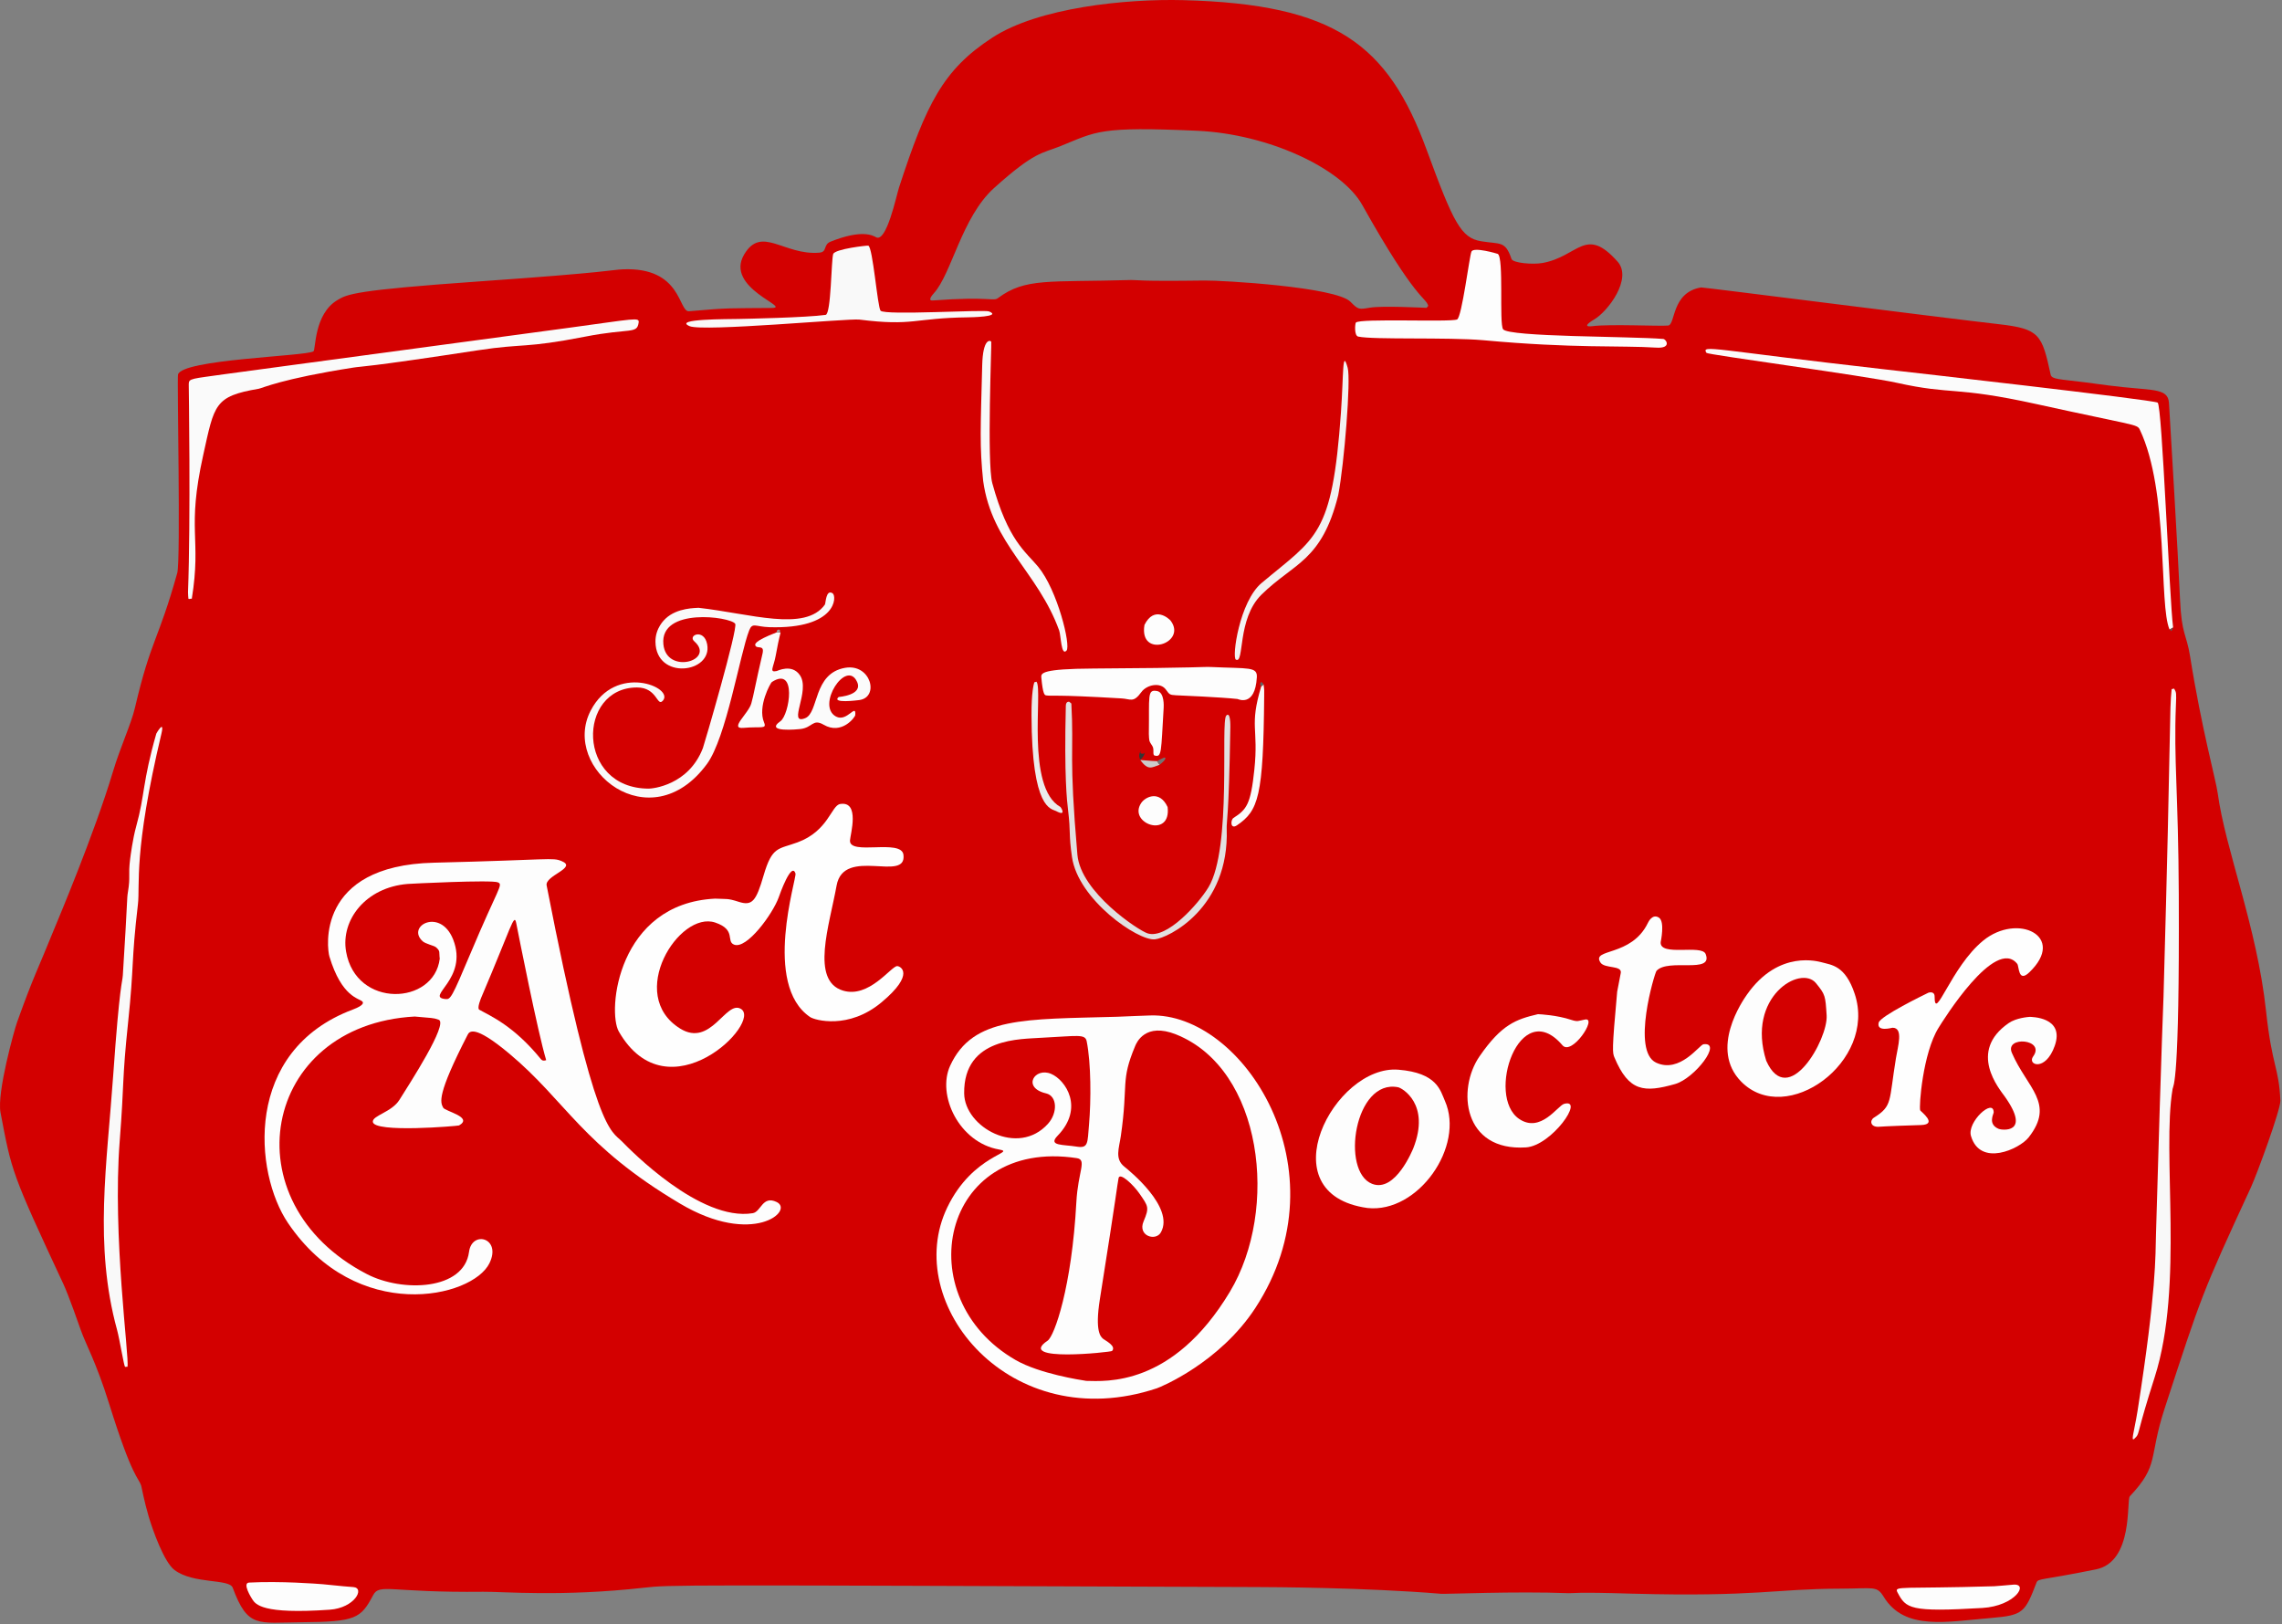 <?xml version="1.0" encoding="UTF-8" standalone="no"?><!DOCTYPE svg PUBLIC "-//W3C//DTD SVG 1.1//EN" "http://www.w3.org/Graphics/SVG/1.1/DTD/svg11.dtd"><svg width="100%" height="100%" viewBox="0 0 1131 805" version="1.1" xmlns="http://www.w3.org/2000/svg" xmlns:xlink="http://www.w3.org/1999/xlink" xml:space="preserve" xmlns:serif="http://www.serif.com/" style="fill-rule:evenodd;clip-rule:evenodd;stroke-linejoin:round;stroke-miterlimit:2;"><rect x="0" y="0" width="1131" height="805" fill="#808080" stroke="none"/><g id="Red-Logo" serif:id="Red Logo"><path d="M809.092,789.79c-29.183,-0.914 -29.143,-0.148 -31.675,-0.244c-26.658,-1.021 -60.635,0.516 -63.223,0.301c-37.839,-3.136 -84.132,-3.306 -91.453,-3.333c-290.261,-1.067 -290.303,-1.166 -303.516,0.318c-40.699,4.572 -69.803,1.903 -79.693,2.014c-46.38,0.525 -51.405,-4.339 -54.622,1.727c-6.111,11.524 -8.526,13.167 -35.614,13.379c-21.572,0.169 -26.493,3.061 -33.966,-17.135c-1.672,-4.519 -19.538,-1.675 -28.872,-8.784c-5.147,-3.92 -10.732,-19.588 -12.78,-26.512c-2.099,-7.097 -3.616,-14.981 -3.691,-15.21c-1.454,-4.438 -4.232,-3.275 -15.943,-40.786c-6.405,-20.514 -11.542,-29.344 -13.989,-36.341c-0.638,-1.825 -6.046,-17.287 -8.53,-22.615c-25.919,-55.601 -25.697,-55.878 -31.265,-85.246c-1.869,-9.859 6.925,-41.183 8.178,-44.667c8.756,-24.346 9.435,-23.995 19.106,-47.91c0.624,-1.542 19.213,-45.516 28.373,-76.109c3.784,-12.639 9.056,-23.717 10.958,-31.842c8.009,-34.213 11.54,-33.082 20.981,-66.855c1.765,-6.315 -0.152,-96.272 0.373,-98.325c1.938,-7.58 63.128,-9.055 67.111,-11.479c1.221,-0.743 0.163,-18.419 11.881,-25.422c4.845,-2.895 8.193,-4.897 69.942,-9.226c65.93,-4.622 65.793,-5.775 71.531,-6.016c29.414,-1.234 27.459,21.256 32.808,20.777c20.453,-1.83 20.4,-1.425 40.949,-1.627c10.318,-0.101 -23.531,-9.79 -13.622,-26.526c8.594,-14.515 19.669,0.533 37.168,-0.87c4.239,-0.34 1.774,-3.911 5.695,-5.483c15.374,-6.164 20.885,-3.07 22.459,-2.186c5.226,2.934 10.098,-20.571 11.402,-24.569c13.556,-41.559 21.793,-58.406 46.289,-74.355c22.86,-14.884 66.138,-19.294 94.584,-18.558c75.496,1.953 101.475,21.939 120.678,74.251c13.246,36.082 16.984,43.603 27.032,45.241c9.494,1.548 11.91,-0.347 14.986,8.756c0.687,2.032 10.486,2.881 15.375,2.005c17.858,-3.197 21.234,-18.64 37.216,-0.672c7.495,8.426 -4.833,24.74 -11.69,28.707c-0.234,0.135 -6.965,4.03 -0.824,3.274c9.226,-1.135 32.686,0.102 37.507,-0.303c3.822,-0.321 1.511,-16.378 16.377,-18.892c0.865,-0.146 119.936,15.074 147.671,18.225c20.18,2.292 21.276,5.168 25.601,25.027c0.505,2.32 4.463,2.193 16.512,3.71c5.941,0.748 5.86,0.776 11.813,1.569c21.343,2.844 29.823,0.776 30.302,8.743c0.467,7.781 4.565,75.989 5.481,97.286c0.757,17.614 3.215,17.157 4.961,28.143c5.762,36.241 12.83,61.374 13.726,68.005c3.766,27.889 19.405,65.939 23.925,107.738c3.041,28.123 6.338,27.573 7.121,44.526c0.201,4.364 -11.634,36.589 -14.643,43.1c-24.652,53.343 -24.385,53.447 -42.658,109.295c-8.196,25.049 -2.496,27.977 -17.305,43.708c-1.776,1.887 1.948,32.424 -16.76,36.226c-27.63,5.614 -28.66,4.338 -29.547,6.654c-5.589,14.588 -6.564,16.108 -22.112,17.401c-22.309,1.856 -43.168,6.52 -53.585,-10.472c-3.432,-5.598 -4.816,-4.066 -21.39,-4.021c-32.871,0.089 -41.404,4.114 -103.102,2.481Zm-101.219,-638.21c-1.376,-4.587 -5.796,-1.901 -32.767,-50.093c-10.075,-18.003 -46.318,-35.066 -81.654,-36.675c-48.865,-2.225 -49.88,0.359 -67.807,7.572c-9.45,3.802 -12.682,2.576 -32.924,20.752c-16.071,14.431 -21.084,42.599 -29.923,52.235c-0.194,0.211 -3.442,3.753 -0.57,3.538c28.731,-2.144 29.978,0.613 32.461,-1.233c13.556,-10.077 25,-7.737 65.94,-8.905c2.905,-0.083 2.857,0.713 36.331,0.251c8.645,-0.119 65.233,3.151 72.4,10.569c3.795,3.928 4.199,3.8 9.562,2.889c6.146,-1.045 26.009,0.021 28.139,0.076l0.81,-0.977Z" style="fill:#d30000;"/><path d="M553.581,503.888c3.539,-0.191 15.11,-0.603 16.424,-0.65c45.735,-1.629 96.963,76.289 52.183,144.944c-17.674,27.097 -46.843,39.167 -48.798,39.819c-72.69,24.22 -126.936,-41.963 -103.868,-89.704c12.693,-26.27 34.545,-27.071 25.648,-28.625c-19.823,-3.462 -30.973,-26.926 -24.233,-41.578c11.225,-24.402 37.08,-22.906 82.644,-24.206Z" style="fill:#fdfdfd;"/><path d="M538.406,684.341c-2.887,-0.444 -23.279,-3.578 -35.018,-10.327c-53.707,-30.876 -37.024,-110.226 30.23,-100.077c5.288,0.798 0.676,6.375 -0.158,21.858c-2.275,42.219 -10.895,66.362 -14.232,68.602c-16.107,10.813 31.394,5.677 31.91,5.127c2.316,-2.469 -3.4,-5.196 -4.364,-6.002c-1.214,-1.015 -4.217,-3.524 -1.652,-19.709c8.747,-55.183 8.377,-55.165 9.252,-59.937c0.578,-3.156 7.403,3.34 10.363,7.632c4.334,6.284 5.005,6.803 2.039,13.792c-3.052,7.193 6.014,10.014 8.583,5.431c6.943,-12.387 -15.839,-30.728 -18.165,-32.601c-4.794,-3.859 -2.557,-9.113 -1.68,-15.193c3.776,-26.172 -0.289,-26.973 7.124,-44.616c0.652,-1.551 4.949,-11.78 20.247,-5.68c42.983,17.138 51.185,86.692 26.678,127.526c-28.414,47.345 -61.839,44.308 -71.156,44.175Z" style="fill:#d30000;"/><path d="M205.554,503.768c-75.826,4.108 -92.29,92.186 -23.668,127.67c17.614,9.108 48.086,8.032 50.575,-11.026c1.419,-10.863 16.272,-6.973 10.112,5.624c-8.423,17.222 -65.797,30.357 -99.86,-19.977c-16.725,-24.715 -22.332,-85.293 32.159,-105.753c6.064,-2.277 5.066,-3.603 4.733,-3.967c-1.486,-1.624 -10.238,-1.966 -16.359,-22.373c-1.093,-3.643 -6.981,-45.006 51.697,-46.43c58.489,-1.42 58.715,-2.713 63.411,-0.795c8.05,3.288 -8.388,7.123 -7.425,12.071c24.032,123.459 31.895,121.283 37.37,126.897c4.126,4.23 38.763,39.745 64.761,35.524c4.153,-0.674 4.781,-8.938 11.856,-5.548c8.867,4.248 -11.712,22.24 -47.831,0.813c-48.777,-28.936 -56.29,-50.62 -84.75,-74.408c-17.497,-14.624 -19.747,-10.861 -20.572,-9.256c-15.356,29.895 -13.535,33.385 -12.125,36.085c0.972,1.862 15.058,4.679 7.883,8.821c-0.463,0.267 -42.383,3.883 -42.74,-1.814c-0.196,-3.121 9.364,-4.737 13.198,-10.88c4.812,-7.711 24.462,-37.892 19.416,-39.699c-2.975,-1.066 -2.952,-0.705 -11.842,-1.577Z" style="fill:#fdfdfd;"/><path d="M354.38,445.344c5.988,0.305 6.039,-0.261 11.739,1.573c6.686,2.15 8.618,-0.298 12.314,-12.993c4.279,-14.695 7.291,-12.948 16.871,-16.483c15.279,-5.637 16.686,-18.274 21.092,-18.992c9.969,-1.624 5.037,15.141 4.871,18.061c-0.435,7.65 25.481,-0.974 26.501,7.082c1.778,14.035 -29.616,-4.238 -33.135,15.27c-3.544,19.649 -13.057,47.144 3.168,52.063c12.921,3.917 23.802,-12.028 26.82,-12.147c1.563,-0.061 9.236,3.79 -7.73,17.96c-16.306,13.619 -33.068,8.864 -35.392,7.287c-23.749,-16.117 -6.512,-68.846 -7.242,-71.127c-1.988,-6.21 -7.903,10.636 -8.283,11.72c-2.832,8.067 -15.93,26.157 -22.235,23.487c-3.98,-1.686 1.252,-7.343 -9.255,-10.904c-17.864,-6.053 -44.326,35.855 -17.37,52.546c15.244,9.439 22.578,-14.081 30.023,-9.803c11.103,6.379 -36.009,53.682 -60.434,11.276c-5.832,-10.125 -0.623,-63.455 47.677,-65.876Z" style="fill:#fefefe;"/><path d="M677.746,598.659c-50.059,-6.915 -16.405,-71.107 15.31,-68.541c19.23,1.556 20.784,10.293 23.068,15.453c9.969,22.532 -13.292,55.802 -38.378,53.088Z" style="fill:#fdfdfd;"/><path d="M902.948,476.912c4.71,1.336 11.619,1.412 16.324,15.755c10.982,33.479 -33.921,66.067 -56.295,43.371c-15.959,-16.189 0.808,-40.219 2.783,-43.05c15.92,-22.816 36.008,-16.284 37.187,-16.076Z" style="fill:#fdfdfd;"/><path d="M217.947,475.103c-2.812,23.09 -41.533,24.766 -46.424,-3.507c-2.702,-15.616 9.679,-31.856 30.559,-33.535c1.589,-0.128 41.61,-2.135 44.686,-0.785c2.769,1.216 0.248,2.309 -13.607,35.265c-9.354,22.25 -9.91,22.821 -12.385,22.568c-10.363,-1.06 11.54,-9.827 3.823,-29.503c-6.249,-15.933 -23.437,-6.748 -15.129,0.855c1.422,1.301 5.638,2.17 6.523,2.913c2.438,2.047 1.507,2.483 1.954,5.729Z" style="fill:#d30000;"/><path d="M516.132,514.299c17.982,-0.88 21.695,-2.056 22.459,1.771c2.181,10.916 2.185,29.249 1.161,41.084c-0.807,9.328 -0.241,12.053 -6.162,11.082c-6.648,-1.091 -14.404,-0.254 -9.433,-5.377c13.328,-13.735 4.037,-27.627 -3.222,-30.684c-8.117,-3.419 -14.597,6.851 -2.481,9.679c5.555,1.297 5.848,9.618 0.936,15.08c-14.819,16.48 -41.322,1.706 -41.53,-15.061c-0.349,-28.058 28.631,-26.804 38.273,-27.574Z" style="fill:#d30000;"/><path d="M1076.301,341.54l1.23,-0.282c1.146,1.992 1.145,2.042 0.886,8.426c-1.102,27.13 1.209,42.659 1.431,93.779c0.411,94.584 -2.752,94.319 -3.066,96.178c-5.417,32.049 5.68,97.314 -8.871,142.839c-8.686,27.173 -7.523,27.669 -9.13,29.55c-3.431,4.016 -1.111,-1.73 0.681,-13.133c9.372,-59.646 8.77,-76.359 9.102,-87.843c3.117,-107.948 3.457,-107.839 3.719,-117.217c3.921,-140.204 2.811,-140.169 4.018,-152.297Z" style="fill:#f8f8f8;"/><path d="M95.051,296.771c-0.474,-0.279 -1.177,0.283 -1.651,0.004c-0.038,-0.022 -0.249,-2.506 -0.218,-3.337c1.37,-36.09 0.361,-102.984 0.362,-103.094c0.031,-2.89 1.342,-2.571 18.217,-4.964c13.587,-1.927 13.475,-1.752 170,-22.907c33.034,-4.465 35.143,-5.37 34.759,-2.608c-0.812,5.839 -4.149,2.592 -26.604,6.984c-29.97,5.863 -30.218,3.26 -52.778,6.705c-57.044,8.712 -57.098,7.848 -62.049,8.62c-35.547,5.545 -45.142,10.198 -46.883,10.493c-21.971,3.723 -21.922,7.735 -27.459,32.714c-8.4,37.896 -0.744,40.692 -5.696,71.39Z" style="fill:#fafafa;"/><path d="M939.669,524.402c0.914,-5.81 3.864,-15.088 -1.696,-15.078c-0.257,0 -8.039,2.274 -6.863,-2.527c0.795,-3.245 22.541,-13.812 24.608,-14.816c0.152,-0.074 3.115,-1.004 3.112,1.9c-0.014,13.162 8.124,-14.693 24.045,-27.707c17.132,-14.004 41.577,-2.122 22.855,15.73c-5.533,5.276 -4.978,-3.026 -5.947,-4.242c-10.895,-13.679 -36.907,28.317 -39.026,31.738c-7.79,12.577 -9.753,39.005 -9.075,40.847c0.2,0.543 9.048,7.029 0.395,7.3c-19.47,0.61 -19.445,0.811 -21.136,0.862c-3.929,0.118 -4.38,-3.137 -2.176,-4.53c9.335,-5.9 7.349,-7.843 10.903,-29.478Z" style="fill:#fefefe;"/><path d="M1077.033,310.952c-0.584,0.342 -1.167,0.684 -1.751,1.025c-5.41,-12.043 -0.181,-68.42 -14.769,-99.075c-1.328,-2.792 -2.273,-1.872 -51.17,-12.638c-40.854,-8.995 -41.525,-4.401 -69.14,-10.538c-15.742,-3.498 -93.927,-13.961 -94.463,-14.852c-2.557,-4.256 2.857,-1.52 88.744,8.214c10.8,1.224 132.119,14.975 134.872,16.436c2.257,1.199 5.863,98.054 7.678,111.427Z" style="fill:#fbfbfb;"/><path d="M801.504,491.445c1.658,-8.616 1.665,-8.558 1.791,-9.306c0.647,-3.83 -8.035,-2.036 -10.058,-5.111c-4.753,-7.223 15.305,-2.595 23.531,-19.724c0.207,-0.432 2.214,-4.609 5.419,-2.555c3.091,1.981 0.891,12.019 0.88,12.152c-0.58,7.343 20.332,0.96 22.276,5.884c3.988,10.099 -18.617,1.924 -24.351,8.357c-0.919,1.031 -12.525,39.741 -0.188,45.49c11.767,5.483 21.462,-8.845 23.458,-9.113c9.638,-1.291 -4.338,16.961 -14.092,19.718c-15.358,4.342 -22.872,3.744 -29.987,-13.108c-1.018,-2.411 -1.359,-3.219 1.321,-32.684Z" style="fill:#fdfdfd;"/><path d="M735.2,168.608c-17.917,-1.57 -54.287,-0.157 -62.037,-1.805c-2.095,-0.446 -1.586,-6.349 -1.172,-6.916c1.636,-2.237 46.958,-0.122 50.163,-1.572c2.376,-1.074 6.11,-31.375 7.132,-33.651c1.088,-2.421 12.779,1.025 13.025,1.157c3.12,1.673 0.617,34.557 2.645,37.349c2.817,3.881 63.031,3.461 79.364,4.806c1.511,0.124 4.347,4.811 -3.503,4.298c-17.27,-1.129 -40.808,0.459 -85.618,-3.666Z" style="fill:#fdfdfd;"/><path d="M762.238,502.603c1.332,0.065 9.293,0.455 16.431,2.796c3.455,1.133 3.444,0.494 6.942,-0.149c6.278,-1.154 -6.615,18.179 -11.239,12.758c-21.252,-24.915 -38.11,25.31 -21.411,36.537c10.642,7.155 19.07,-6.614 22.232,-7.492c10.436,-2.897 -6.228,20.741 -18.875,21.572c-31.186,2.048 -34.367,-28.746 -22.997,-45.185c10.936,-15.812 18.086,-18.288 28.918,-20.836Z" style="fill:#fdfdfd;"/><path d="M63.174,677.372c-0.338,-0.203 -0.846,0.172 -1.184,-0.031c-0.589,-0.354 -2.645,-13.443 -3.973,-18.294c-11.536,-42.139 -5.015,-81.842 -1.879,-126.563c3.185,-45.417 4.493,-45.261 4.743,-49.208c2.398,-37.778 1.954,-37.795 2.498,-41.039c1.377,-8.215 0.082,-8.203 1.109,-16.421c0.164,-1.314 1.235,-9.879 3.01,-16.273c4.426,-15.944 2.992,-21.591 9.973,-45.976c0.055,-0.192 4.311,-7.481 2.489,0.197c-13.953,58.797 -10.482,74.861 -11.597,84.378c-3.424,29.239 -1.8,29.302 -4.876,58.571c-3.074,29.252 -1.856,29.256 -4.152,58.648c-3.692,47.256 4.86,107.356 3.838,112.011Z" style="fill:#f9f9f9;"/><path d="M346.177,301.21c25.543,2.836 52.902,12.11 62.655,-1.594c0.434,-0.61 0.472,-7.754 3.825,-5.595c2.197,1.415 2.174,17.793 -31.301,16.797c-6.981,-0.208 -8.417,-2.552 -10.055,1.62c-4.532,11.542 -11.305,53.113 -20.942,66.201c-28.18,38.271 -72.383,2.28 -57.666,-26.365c12.273,-23.889 41.774,-11.586 35.796,-5c-2.904,3.199 -2.671,-6.606 -12.805,-6.582c-29.745,0.07 -30.134,50.097 5.886,50.136c1.639,0.002 19.667,-1.545 26.79,-20.082c0.658,-1.712 17.521,-59.441 16.013,-61.635c-2.427,-3.532 -37.331,-8.222 -35.596,10.116c1.453,15.361 26.115,8.125 15.321,-1.4c-3.417,-3.015 4.863,-6.568 6.387,1.481c2.711,14.32 -25.367,17.953 -25.63,-1.231c-0.093,-6.751 4.329,-10.873 5.067,-11.561c5.811,-5.417 14.859,-5.135 16.254,-5.305Z" style="fill:#f9f9f9;"/><path d="M582.898,344.565c-3.094,-0.208 -3.21,-0.224 -5.044,-2.797c-2.786,-3.906 -9.56,-2.388 -12.148,1.186c-4.004,5.53 -5.329,3.433 -9.759,3.169c-34.463,-2.051 -34.472,-1.034 -37.433,-1.499c-0.735,-0.116 -1.632,-0.257 -2.425,-8.974c-0.189,-2.084 0.413,-4.198 25.794,-4.337c53.986,-0.295 53.918,-0.966 58.602,-0.75c18.317,0.845 22.74,-0.253 22.43,5.08c-0.875,15.034 -9.385,10.787 -9.576,10.765c-7.825,-0.881 -28.003,-1.741 -30.441,-1.845Z" style="fill:#fdfdfd;"/><path d="M1005.948,503.934c0.629,0.059 17.519,-0.074 12.413,14.37c-4.599,13.009 -13.783,9.477 -10.699,5.253c6.369,-8.722 -14.213,-10.323 -10.543,-1.786c7.473,17.386 21.642,24.961 8.293,41.921c-4.482,5.694 -23.989,14.82 -28.57,-0.741c-2.048,-6.956 11.22,-19.013 11.268,-11.67c0.005,0.756 -3.143,5.926 2.595,8.208c1.21,0.481 16.181,2.706 2.946,-16.01c-2.66,-3.762 -18.552,-22.376 1.917,-36.477c3.706,-2.553 9.518,-3.001 10.381,-3.068Z" style="fill:#fdfdfd;"/><path d="M366.112,158.068c3.449,-0.07 33.554,-0.676 43.076,-2.02c2.783,-0.393 2.768,-27.359 3.769,-30.169c0.889,-2.494 16.884,-4.313 17.394,-4.134c2.268,0.796 4.556,30.58 6.089,32.244c2.21,2.399 51.26,-0.657 53.749,0.351c6.663,2.697 -9.555,2.906 -10.42,2.917c-27.043,0.348 -26.98,4.497 -53.863,1.124c-5.253,-0.659 -77.436,6.109 -84.119,3.259c-8.608,-3.67 19.273,-3.448 24.327,-3.571Z" style="fill:#f9f9f9;"/><path d="M875.377,525.683c-10.017,-31.706 17.116,-47.714 24.653,-38.453c4.636,5.696 4.671,6.195 5.286,15.994c0.74,11.796 -19.041,46.793 -29.939,22.46Z" style="fill:#d30000;"/><path d="M700.465,569.033c-0.169,0.335 -8.811,22.188 -20.414,17.66c-15.678,-6.117 -8.723,-52.202 12.893,-47.869c1.959,0.393 16.107,8.34 7.521,30.208Z" style="fill:#d30000;"/><path d="M384.855,313.414l1.985,0.064c-0.069,0.941 -0.449,0.855 -2.403,11.546c-1.053,5.762 -3.379,8.359 0.474,7.536c0.495,-0.106 7.536,-3.727 11.516,2.012c5.433,7.834 -6.393,24.924 2.625,21.346c6.889,-2.733 3.799,-22.169 19.781,-24.957c12.804,-2.233 17.175,14.667 6.976,15.985c-0.816,0.105 -13.848,1.789 -10.174,-1.515c0.052,-0.046 12.191,-0.853 9.162,-7.491c-5.314,-11.647 -20.479,11.817 -10.43,17.174c5.46,2.91 10.04,-6.958 9.507,-0.706c-0.087,1.021 -6.691,9.957 -15.635,4.764c-5.531,-3.212 -5.414,1.482 -11.683,2.135c-0.836,0.087 -17.957,1.87 -9.766,-3.887c4.494,-3.159 8.336,-27.654 -4.269,-19.405c-0.587,0.384 -7.175,12.057 -3.826,20.041c1.44,3.433 -1.467,1.89 -10.219,2.661c-7.222,0.636 2.376,-6.981 3.864,-12.049c1.17,-3.985 2.04,-9.63 5.57,-24.714c1.05,-4.488 -2.295,-2.4 -3.35,-3.744c-0.61,-0.776 -1.229,-2.344 10.297,-6.796Z" style="fill:#fbfbfb;"/><path d="M270.693,525.366c-0.003,0 -1.59,0.786 -2.572,-0.424c-13.479,-16.612 -25.092,-21.455 -30.585,-24.549c-1.281,-0.722 0.938,-5.922 1.142,-6.4c14.916,-34.949 16.115,-41.875 17.19,-36.426c1.074,5.447 10.635,53.933 14.825,67.8Z" style="fill:#d30000;"/><path d="M529.939,347.776c0.348,0.294 0.697,0.589 1.045,0.883c1.349,24.669 -1.352,24.682 2.991,74.88c1.615,18.666 30.328,37.61 34.788,39.019c9.573,3.026 25.282,-14.765 30.185,-22.863c11.724,-19.364 5.889,-82.056 8.807,-85.071c2.159,-2.231 2.036,5.154 2.028,5.633c-0.772,46.477 -1.951,46.429 -1.807,50.466c1.401,39.405 -29.084,54.216 -35.658,54.804c-8.374,0.749 -37.962,-19.612 -41.028,-40.804c-1.687,-11.662 -0.538,-11.687 -1.955,-23.441c-0.493,-4.093 -1.963,-16.283 -1.095,-51.523c0.058,-2.358 1.645,-1.961 1.699,-1.983Z" style="fill:#e1e0e0;"/><path d="M487.278,238.354c-1.817,-17.35 -1.284,-25.87 -0.478,-57.391c0.338,-13.24 3.939,-12.453 4.481,-11.617c0.255,0.392 -2.244,60.033 0.525,70.125c7.81,28.474 16.407,33.763 22.73,41.405c9.55,11.542 16.276,39.027 14.058,41.532c-2.67,3.015 -2.767,-7.521 -3.638,-9.933c-10.509,-29.089 -33.355,-42.85 -37.677,-74.121Z" style="fill:#f9f9f9;"/><path d="M159.903,785.1c8.224,0.9 13.996,1.332 15.215,1.423c5.876,0.44 0.728,10.337 -11.721,11.212c-33.565,2.359 -36.745,-2.637 -38.411,-5.253c-0.358,-0.562 -5.094,-8.002 -1.514,-8.191c15.49,-0.819 33.524,0.583 36.431,0.809Z" style="fill:#fdfdfd;"/><path d="M663.256,245.356c-8.189,32.934 -21.917,33.452 -38.081,49.376c-12.194,12.012 -8.288,34.49 -12.649,32.156c-2.06,-1.103 1.779,-28.751 12.712,-37.935c27.256,-22.895 35.024,-23.065 39.366,-84.575c1.36,-19.265 0.601,-31.909 3.34,-22.077c1.636,5.873 -1.702,47.448 -4.689,63.056Z" style="fill:#f2f2f2;"/><path d="M988.379,786.106c4.697,-0.391 4.587,-0.324 9.348,-0.777c8.031,-0.765 1.091,10.579 -15.275,11.547c-36.016,2.131 -37.796,0.265 -42.035,-7.747c-1.798,-3.398 1.977,-1.625 47.962,-3.023Z" style="fill:#fdfdfd;"/><path d="M626.246,339.173c0.408,2.93 0.334,2.845 0.308,5.813c-0.432,49.882 -2.814,56.713 -13.466,64.006c-3.346,2.29 -3.305,-2.634 -1.743,-3.642c6.51,-4.2 8.525,-6.646 10.339,-23.985c2.162,-20.667 -2.601,-21.223 3.388,-41.158l1.174,-1.035Z" style="fill:#fbfbfb;"/><path d="M512.634,338.043c0.225,0.301 0.898,-0.414 1.124,-0.113c3.164,4.23 -5.461,52.394 11.833,62.001c0.208,0.116 3.275,4.97 -2.202,2.002c-2.331,-1.263 -12.029,-0.434 -12.153,-47.533c-0.03,-11.313 1.041,-15.093 1.399,-16.356Z" style="fill:#ebebeb;"/><path d="M569.392,363.777c0.288,-18.957 -0.953,-22.33 4.18,-21.288c3.617,0.734 3.2,7.662 3.157,8.377c-1.326,22.029 -0.871,24.54 -4.472,23.562c-1.221,-0.331 -0.012,-3.085 -1.144,-4.743c-1.843,-2.699 -1.515,-2.754 -1.72,-5.908Z" style="fill:#fdfdfd;"/><path d="M567.214,309.705c4.843,-9.782 12.245,-3.117 13.074,-1.982c8.132,11.138 -15.894,18.881 -13.074,1.982Z" style="fill:#fdfdfd;"/><path d="M578.687,399.954c1.928,15.886 -19.892,8.161 -13.082,-2.013c2.087,-3.118 9.158,-6.502 13.082,2.013Z" style="fill:#fdfdfd;"/><path d="M565.095,376.642c5.639,0.503 7.69,0.55 8.36,0.565l1.256,1.821c-4.053,1.326 -5.556,3.005 -9.616,-2.386Z" style="fill:#cbcbca;"/><path d="M565.299,371.979c0.217,0.247 -0.954,1.639 1.378,1.568c0.506,-0.015 0.243,-0.468 0.781,-0.485c-0.793,2.049 -0.803,1.955 -2.363,3.579c-0.753,-2.337 -0.682,-2.319 0.204,-4.663Z" style="fill:#353433;"/><path d="M573.455,377.207c0.298,-0.17 3.532,-2.015 3.919,-1.746c0.292,0.204 0.848,0.766 -2.663,3.567l-1.256,-1.821Z" style="fill:#747372;"/><path d="M626.246,339.173l-1.174,1.035c0.05,-0.388 -0.591,-0.653 -0.541,-1.041c0.321,-2.496 1.649,-0.114 1.715,0.006Z" style="fill:#636262;"/><path d="M384.855,313.414c0.267,-0.237 0.025,-0.793 0.291,-1.031c0.669,-0.596 1.091,-0.323 1.171,-0.271c0.685,0.443 -0.186,0.908 0.522,1.366l-1.985,-0.064Z" style="fill:#9e9e9d;"/><path d="M1077.033,310.952c-0.062,0.144 -0.778,1.801 -0.778,1.801c-0.415,-0.004 -0.558,-0.771 -0.973,-0.776c0.584,-0.342 1.167,-0.684 1.751,-1.025Z" style="fill:#605e5e;"/></g></svg>